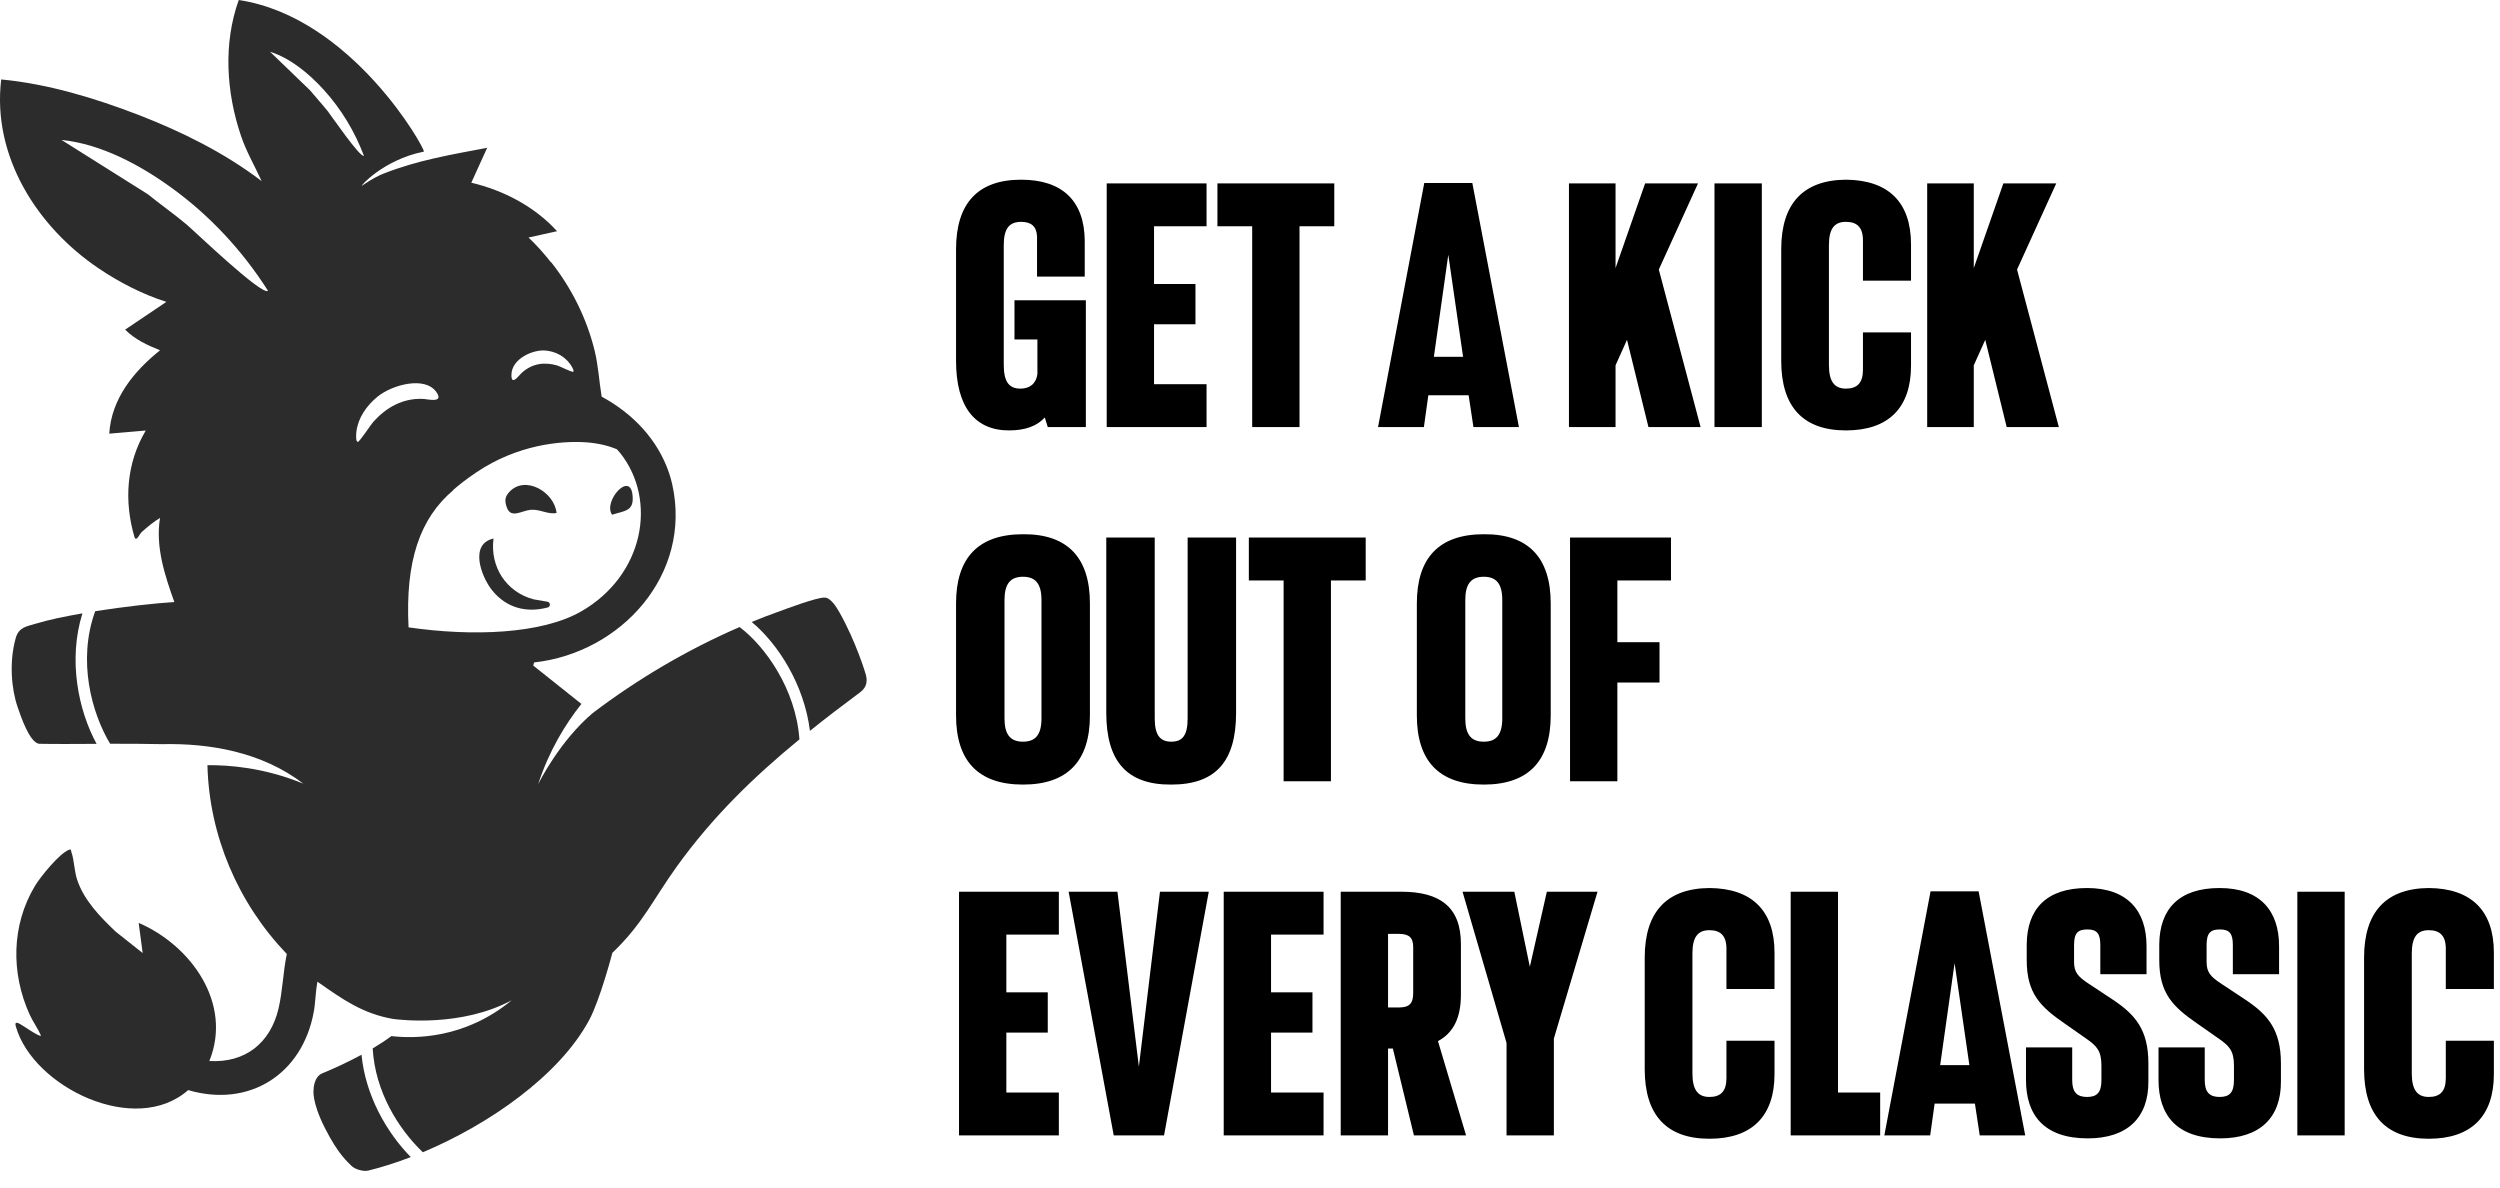 <svg xmlns="http://www.w3.org/2000/svg" fill="none" viewBox="0 0 480 228" height="228" width="480">
<path fill="#2C2C2C" d="M6.932 119.724C5.091 120.292 3.596 120.403 3.008 122.541C1.741 127.095 2.184 132.3 3.388 135.768C3.949 137.387 5.617 142.468 7.465 142.807C10.51 142.869 14.407 142.841 18.546 142.821C15.03 136.363 13.037 126.687 15.826 117.766C12.372 118.361 9.202 119.032 6.946 119.724H6.932Z"></path>
<path fill="#2C2C2C" d="M61.85 206.088C60.695 206.559 60.238 208.04 60.203 209.244C60.203 209.244 59.795 211.459 62.377 216.574C64.965 221.689 66.758 223.087 67.436 223.8C68.114 224.519 69.762 224.983 70.731 224.748C73.319 224.111 76.067 223.239 78.87 222.159C74.233 217.432 70.177 210.358 69.409 202.51C66.647 204.005 63.879 205.258 61.85 206.088Z"></path>
<path fill="#2C2C2C" d="M166.265 129.614C166.161 129.185 164.271 123.053 161.212 117.64C160.679 116.699 159.537 114.768 158.361 114.733C156.817 114.678 151.079 116.858 149.273 117.509C147.612 118.104 145.965 118.741 144.324 119.419C149.398 123.62 154.415 131.49 155.509 140.321C158.63 137.816 161.856 135.366 165.185 132.888C166.59 131.836 166.479 130.507 166.265 129.621V129.614Z"></path>
<path fill="#2C2C2C" d="M105.111 115.529L102.446 115.073C97.172 113.668 94.051 108.809 94.757 103.396C90.064 104.442 92.383 110.691 94.459 113.301C97.262 116.817 101.193 117.696 105.173 116.63C105.755 116.478 105.699 115.626 105.111 115.529Z"></path>
<path fill="#2C2C2C" d="M121.437 94.974C120.911 90.427 115.74 96.317 117.519 98.829C119.983 98.019 121.817 98.199 121.437 94.974Z"></path>
<path fill="#2C2C2C" d="M97.793 94.454C96.921 95.395 96.873 96.163 97.288 97.368C98.084 99.679 100.105 98.039 101.925 97.88C103.628 97.728 105.241 98.835 106.86 98.489C106.452 94.481 100.859 91.159 97.793 94.447V94.454Z"></path>
<path fill="#2C2C2C" d="M141.979 120.402C131.978 124.735 122.399 130.383 113.817 136.896C107.532 142.191 103.552 150.102 103.31 150.6C105.421 144.135 108.563 139.007 111.629 135.152L102.39 127.794L102.542 127.192C119.264 125.351 132.905 110.311 129.078 93.036C128.912 92.274 128.697 91.541 128.462 90.814C126.268 84.37 121.52 79.408 115.519 76.155C115.035 73.234 114.882 70.299 114.19 67.406C112.695 61.239 109.781 55.349 105.836 50.359H105.774C104.452 48.67 103.026 47.072 101.483 45.604L106.958 44.393C102.646 39.652 96.714 36.558 90.492 35.077L93.537 28.377C86.699 29.672 80.151 30.765 73.645 33.333C72.718 33.693 71.493 34.295 69.534 35.631C68.849 36.101 73.472 30.675 81.383 29.111C81.702 28.661 67.672 3.315 45.843 0C42.839 8.354 43.441 17.746 46.272 26.086C47.303 29.132 48.909 31.872 50.238 34.772C43.074 29.319 34.921 25.283 26.532 22.037C18.178 18.826 9.167 16.092 0.232 15.255C-1.547 30.004 7.132 43.576 18.974 51.55C22.913 54.207 27.404 56.526 31.945 57.959L24.027 63.288C25.882 65.171 28.325 66.292 30.727 67.254C25.688 71.31 21.39 76.528 20.975 83.263L27.986 82.661C24.248 88.945 23.778 96.247 25.847 103.21C26.242 103.992 26.761 102.573 27.197 102.165C28.221 101.224 29.543 100.158 30.727 99.431C29.813 104.954 31.64 110.463 33.474 115.592C29.765 115.814 23.861 116.478 18.275 117.35C14.835 126.832 17.604 136.923 21.141 142.8C24.484 142.8 27.896 142.8 31.08 142.876C40.299 142.675 50.272 144.378 58.239 150.461C50.549 147.312 43.856 146.89 39.828 146.911C40.16 160.463 45.697 173.392 55.069 183.171C54.342 186.584 54.273 190.307 53.47 193.671C51.913 200.253 47.089 204.122 40.195 203.714C44.687 192.626 36.644 181.51 26.622 177.191L27.391 182.984L22.207 178.873C19.258 176.056 16.116 172.873 14.808 168.893C14.247 167.197 14.247 165.072 13.7 163.584C13.617 163.335 13.749 162.968 13.216 163.169C11.396 163.882 7.79 168.298 6.717 170.09C2.176 177.634 2.087 186.847 5.686 194.778C6.336 196.211 7.25 197.422 7.873 198.841C7.534 199.18 4.024 196.578 3.443 196.412C2.82 196.232 2.945 196.744 3.049 197.111C6.35 208.69 25.958 218.283 36.125 209.299C47.892 212.753 58.038 206.233 60.232 194.335C60.592 192.377 60.578 190.425 60.938 188.48C65.838 191.92 69.666 194.626 75.466 195.637C76.871 195.823 88.623 197.228 98.237 192.051C89.308 199.45 79.653 199.45 75.147 198.931C74.04 199.748 72.822 200.544 71.555 201.298C72.026 209.666 76.573 216.829 81.183 221.231C93.925 215.881 107.359 206.517 113.097 195.9C115.222 191.968 117.575 182.943 117.575 182.943C123.382 177.399 125.347 172.783 129.908 166.422C136.837 156.787 144.748 149.133 153.489 141.962C152.804 132.224 146.796 123.974 142 120.395L141.979 120.402ZM104.694 67.296C106.556 67.462 108.3 68.299 109.463 69.898C109.608 70.092 110.335 71.171 110.058 71.372C109.844 71.524 107.456 70.306 106.971 70.168C104.528 69.462 102.154 69.766 100.126 71.628C99.635 72.078 98.161 74.21 98.195 71.967C98.237 68.846 102.355 67.095 104.694 67.302V67.296ZM71.424 48.843C71.285 48.83 71.202 48.816 71.189 48.788C71.258 48.809 71.348 48.83 71.424 48.843ZM35.904 43.168C33.468 41.119 30.844 39.285 28.373 37.285L11.811 26.868C19.383 27.63 26.872 31.658 32.948 36.067C40.313 41.396 46.583 48.165 51.456 55.834C50.335 56.858 37.378 44.414 35.904 43.175V43.168ZM59.561 17.372L51.843 9.932C55.823 11.192 59.388 14.189 62.156 17.234C65.506 20.916 68.115 25.249 69.873 29.907C69.154 30.329 63.603 22.203 62.945 21.373C61.865 20.009 60.668 18.729 59.561 17.379V17.372ZM71.687 80.972C71.181 81.54 69.07 84.806 68.711 84.834C68.233 84.869 68.392 83.159 68.434 82.834C68.766 80.224 70.358 77.885 72.538 76.12C75.286 73.898 81.577 72.147 83.771 75.262C85.356 77.504 82.062 76.612 81.148 76.584C77.355 76.445 74.22 78.176 71.687 80.979V80.972ZM78.442 120.451C77.805 107.757 80.608 99.472 87.114 94.046C87.045 94.088 86.969 94.143 86.879 94.192C88.097 93.112 89.627 91.921 91.523 90.648C99.33 85.415 107.553 84.592 112.522 84.924C115.166 85.111 117.153 85.72 118.426 86.246C118.655 86.495 118.89 86.751 119.104 87.014C126.268 96.102 123.624 110.45 111.622 117.371C103.995 121.773 90.623 122.223 78.442 120.451Z"></path>
<path fill="black" d="M194.78 65.173V57.647H208.483V82H201.17L200.602 80.154C199.111 81.787 196.91 82.639 193.715 82.639C187.183 82.639 183.562 78.095 183.562 69.291V47.849C183.562 39.116 187.68 34.501 196.058 34.501C203.939 34.501 208.199 38.548 208.27 46.216V53.103H199.111V45.435C199.04 43.447 197.975 42.595 196.058 42.595C193.786 42.595 192.721 43.873 192.721 47.068V70.072C192.721 73.267 193.715 74.616 195.916 74.616C197.62 74.616 198.898 73.764 199.182 71.847V65.173H194.78ZM231.658 35.211V43.447H221.576V54.523H229.528V62.262H221.576V73.764H231.658V82H212.488V35.211H231.658ZM233.746 35.211H256.182V43.447H249.508V82H240.42V43.447H233.746V35.211ZM291.633 82H282.9L281.977 75.894H274.238L273.386 82H264.582L273.457 35.14H282.687L291.633 82ZM278.072 48.914L275.303 68.51H280.912L278.072 48.914ZM326.514 82H316.503L312.385 65.244L310.184 70.143V82H301.238V35.211H310.184V51.47L315.864 35.211H326.017L318.491 51.754L326.514 82ZM338.269 82H329.181V35.211H338.269V82ZM354.42 82.639C346.184 82.639 341.995 78.095 341.995 69.291V47.849C341.995 39.116 346.184 34.572 354.42 34.501C362.585 34.572 366.916 38.832 366.916 46.926V53.884H357.686V46.145C357.686 43.66 356.55 42.595 354.42 42.595C352.219 42.595 351.154 43.873 351.154 47.068V70.072C351.154 73.267 352.219 74.616 354.42 74.616C356.621 74.616 357.686 73.48 357.686 70.995V63.824H366.916V70.214C366.916 78.308 362.585 82.639 354.42 82.639ZM395.296 82H385.285L381.167 65.244L378.966 70.143V82H370.02V35.211H378.966V51.47L384.646 35.211H394.799L387.273 51.754L395.296 82ZM196.413 150.639C187.822 150.639 183.562 146.095 183.562 137.362V115.849C183.562 107.116 187.822 102.572 196.413 102.572C205.004 102.501 209.264 107.116 209.264 115.849V137.362C209.264 146.095 205.004 150.639 196.413 150.639ZM196.413 142.403C198.827 142.403 199.963 141.054 199.963 137.93V115.21C199.963 112.086 198.827 110.737 196.413 110.737C193.999 110.737 192.863 112.086 192.863 115.21V137.93C192.863 141.054 193.999 142.403 196.413 142.403ZM224.902 150.639C216.311 150.71 212.406 146.095 212.406 136.865V103.211H221.707V137.93C221.707 141.196 222.772 142.403 224.902 142.403C227.032 142.403 228.026 141.196 228.026 137.93V103.211H237.327V136.865C237.327 146.095 233.493 150.639 224.902 150.639ZM239.778 103.211H262.214V111.447H255.54V150H246.452V111.447H239.778V103.211ZM284.886 150.639C276.295 150.639 272.035 146.095 272.035 137.362V115.849C272.035 107.116 276.295 102.572 284.886 102.572C293.477 102.501 297.737 107.116 297.737 115.849V137.362C297.737 146.095 293.477 150.639 284.886 150.639ZM284.886 142.403C287.3 142.403 288.436 141.054 288.436 137.93V115.21C288.436 112.086 287.3 110.737 284.886 110.737C282.472 110.737 281.336 112.086 281.336 115.21V137.93C281.336 141.054 282.472 142.403 284.886 142.403ZM320.829 103.211V111.447H310.534V123.304H318.628V131.043H310.534V150H301.446V103.211H320.829ZM203.3 171.211V179.447H193.218V190.523H201.17V198.262H193.218V209.764H203.3V218H184.13V171.211H203.3ZM218.665 204.794L222.712 171.211H232.084L223.493 218H213.837L205.175 171.211H214.547L218.665 204.794ZM254.123 171.211V179.447H244.041V190.523H251.993V198.262H244.041V209.764H254.123V218H234.953V171.211H254.123ZM281.487 218H271.476L267.429 201.315H266.506V218H257.418V171.211H269.062C276.517 171.211 280.493 174.193 280.493 181.222V191.02C280.493 195.493 279.002 198.333 276.091 199.895L281.487 218ZM268.565 179.305H266.506V193.434H268.565C270.553 193.434 271.334 192.724 271.334 190.665V181.861C271.334 180.015 270.553 179.305 268.565 179.305ZM296.995 171.211H306.722L298.344 199.398V218H289.256V200.25L280.807 171.211H290.747L293.729 185.624L296.995 171.211ZM328.211 218.639C319.975 218.639 315.786 214.095 315.786 205.291V183.849C315.786 175.116 319.975 170.572 328.211 170.501C336.376 170.572 340.707 174.832 340.707 182.926V189.884H331.477V182.145C331.477 179.66 330.341 178.595 328.211 178.595C326.01 178.595 324.945 179.873 324.945 183.068V206.072C324.945 209.267 326.01 210.616 328.211 210.616C330.412 210.616 331.477 209.48 331.477 206.995V199.824H340.707V206.214C340.707 214.308 336.376 218.639 328.211 218.639ZM352.899 171.211V209.764H360.993V218H343.811V171.211H352.899ZM388.842 218H380.109L379.186 211.894H371.447L370.595 218H361.791L370.666 171.14H379.896L388.842 218ZM375.281 184.914L372.512 204.51H378.121L375.281 184.914ZM400.846 218.568C392.468 218.568 388.989 214.095 388.989 207.35V201.102H397.864V207.421C397.864 209.693 398.787 210.616 400.704 210.616C402.55 210.616 403.473 209.835 403.473 207.421V204.581C403.473 201.741 402.55 200.818 400.633 199.469L396.373 196.487C391.758 193.292 389.131 190.736 389.131 184.346V181.293C389.202 174.548 392.894 170.501 400.704 170.501C408.514 170.501 412.135 174.903 412.135 181.648V187.044H403.26V181.435C403.26 179.234 402.621 178.453 400.775 178.453C399 178.453 398.219 179.092 398.219 181.435V184.701C398.219 186.689 399 187.541 401.059 188.89L405.674 191.943C409.934 194.783 412.49 197.694 412.49 204.155V207.563C412.561 214.663 408.372 218.568 400.846 218.568ZM426.293 218.568C417.915 218.568 414.436 214.095 414.436 207.35V201.102H423.311V207.421C423.311 209.693 424.234 210.616 426.151 210.616C427.997 210.616 428.92 209.835 428.92 207.421V204.581C428.92 201.741 427.997 200.818 426.08 199.469L421.82 196.487C417.205 193.292 414.578 190.736 414.578 184.346V181.293C414.649 174.548 418.341 170.501 426.151 170.501C433.961 170.501 437.582 174.903 437.582 181.648V187.044H428.707V181.435C428.707 179.234 428.068 178.453 426.222 178.453C424.447 178.453 423.666 179.092 423.666 181.435V184.701C423.666 186.689 424.447 187.541 426.506 188.89L431.121 191.943C435.381 194.783 437.937 197.694 437.937 204.155V207.563C438.008 214.663 433.819 218.568 426.293 218.568ZM450.177 218H441.089V171.211H450.177V218ZM466.328 218.639C458.092 218.639 453.903 214.095 453.903 205.291V183.849C453.903 175.116 458.092 170.572 466.328 170.501C474.493 170.572 478.824 174.832 478.824 182.926V189.884H469.594V182.145C469.594 179.66 468.458 178.595 466.328 178.595C464.127 178.595 463.062 179.873 463.062 183.068V206.072C463.062 209.267 464.127 210.616 466.328 210.616C468.529 210.616 469.594 209.48 469.594 206.995V199.824H478.824V206.214C478.824 214.308 474.493 218.639 466.328 218.639Z"></path>
</svg>
